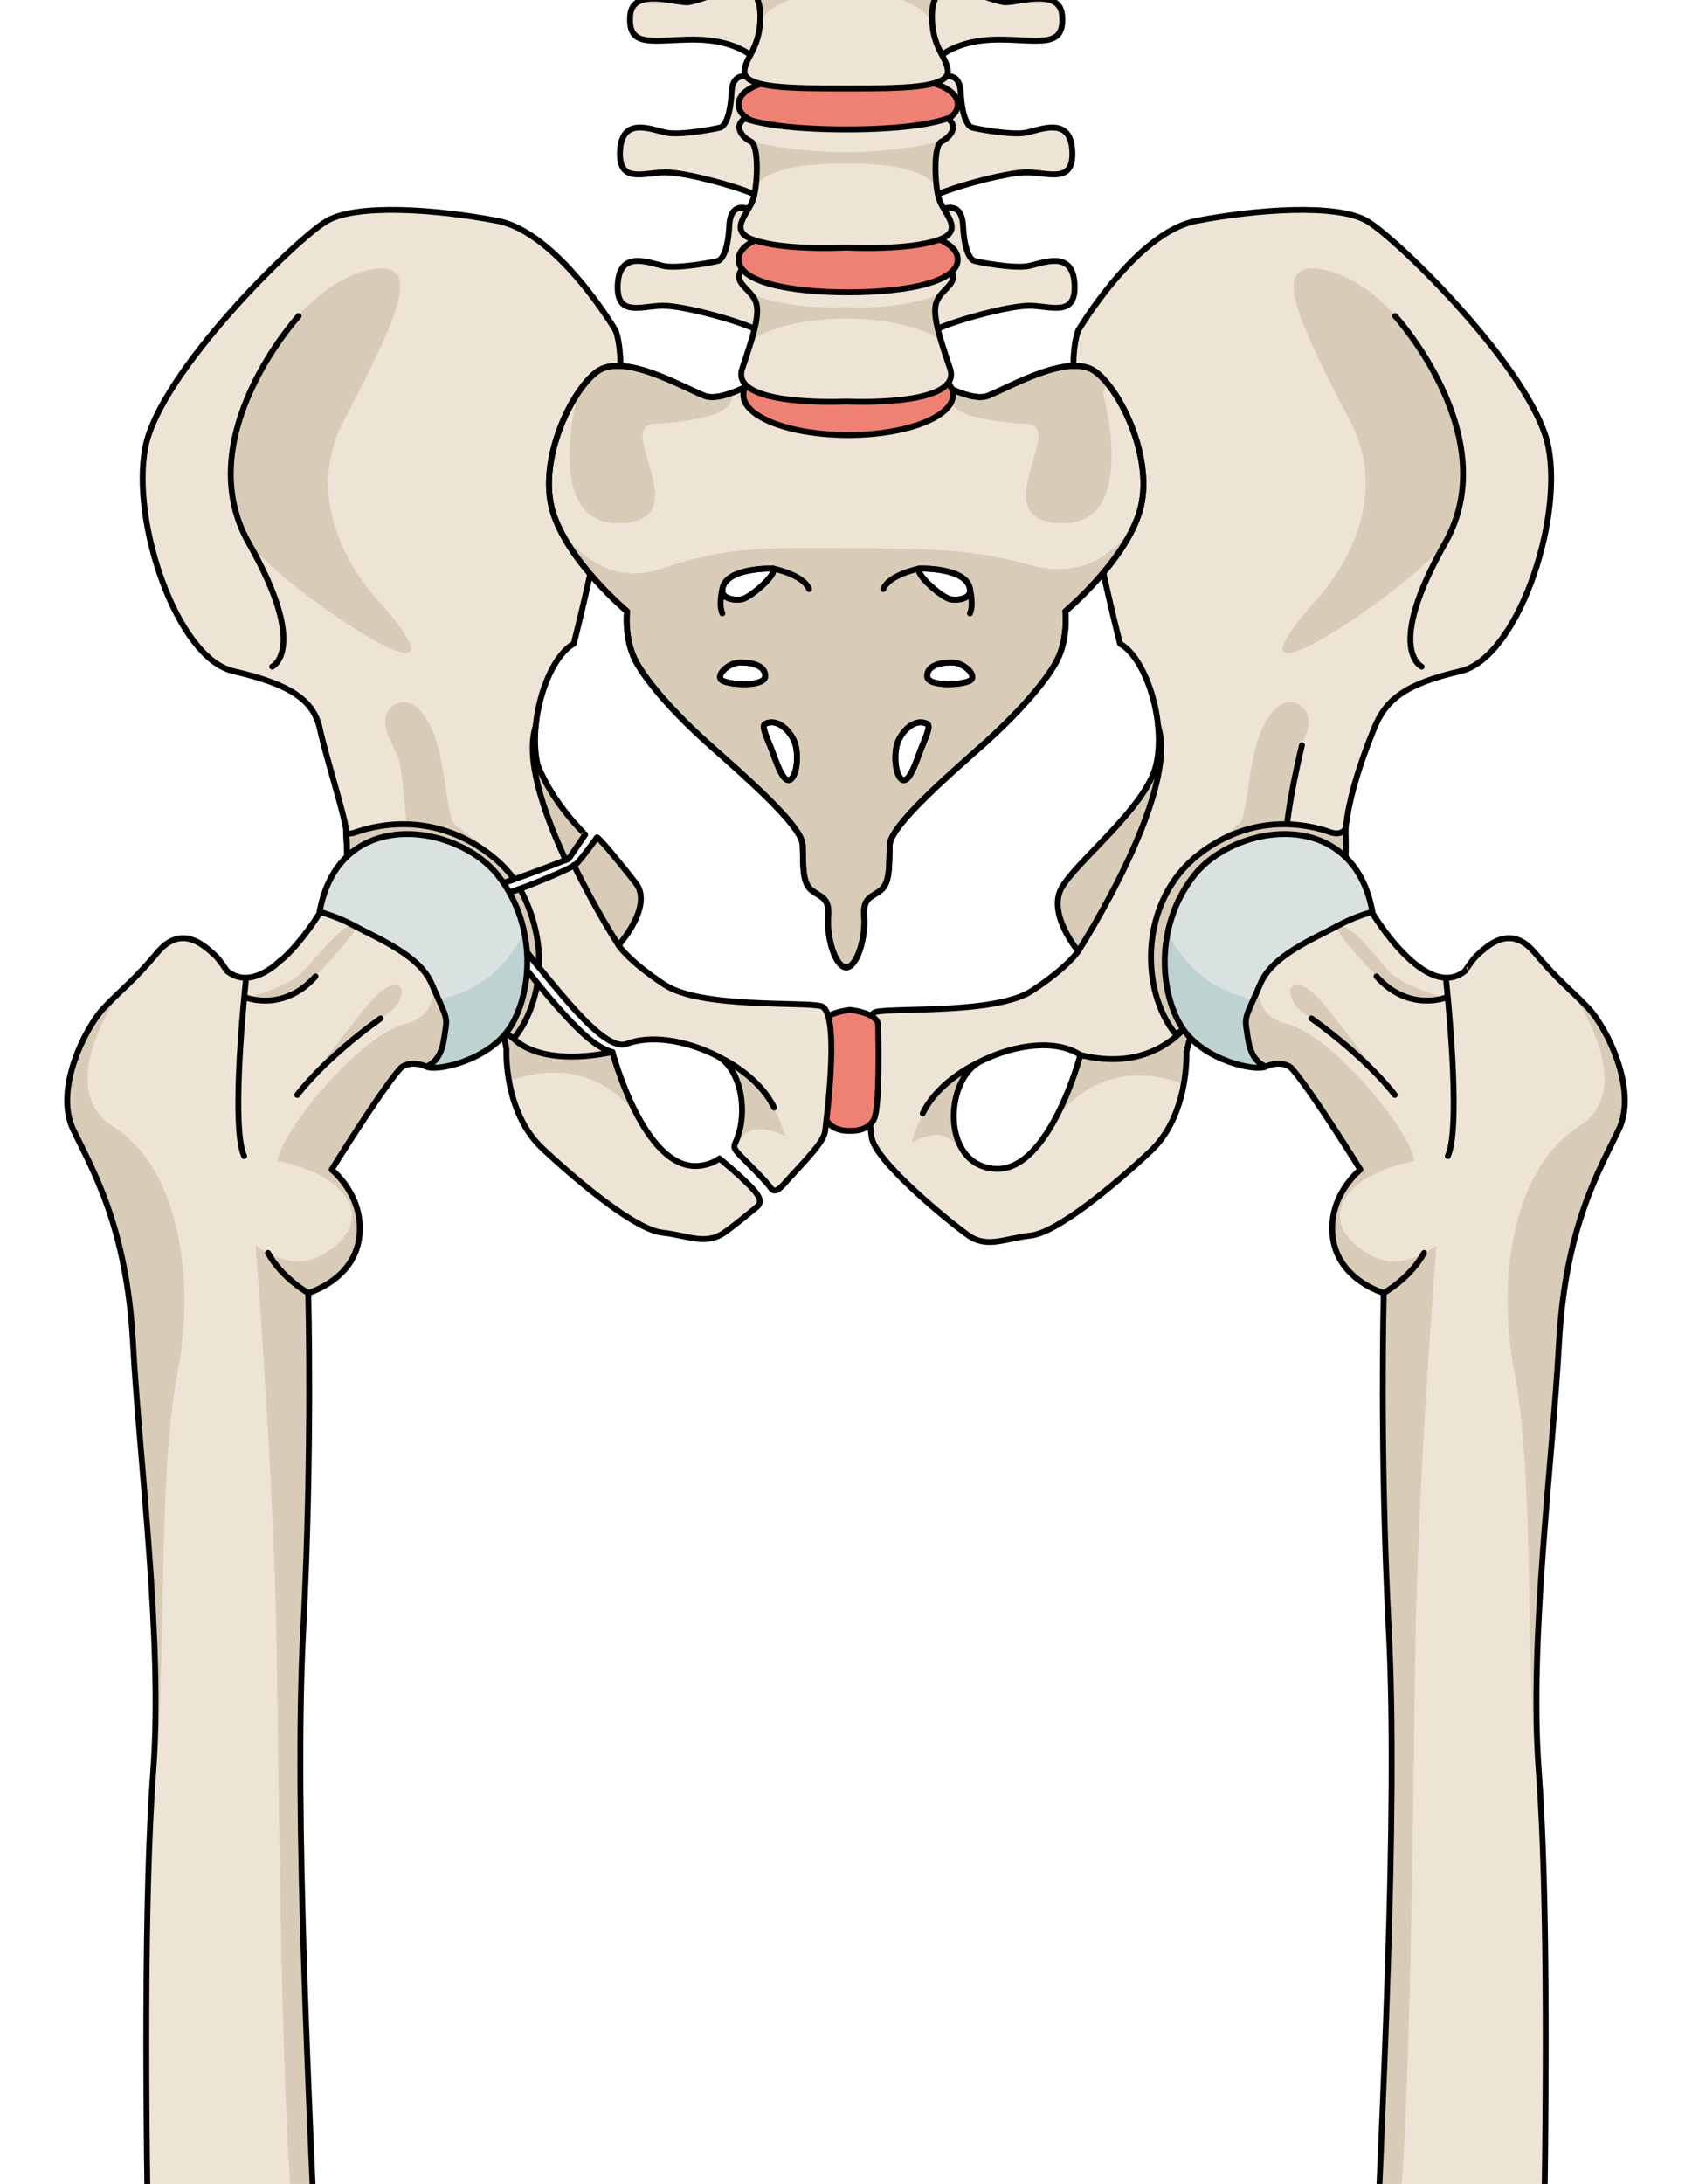 <?xml version="1.0" encoding="utf-8"?>
<!-- Generator: Adobe Illustrator 25.1.0, SVG Export Plug-In . SVG Version: 6.00 Build 0)  -->
<svg version="1.1" id="Camada_1" xmlns="http://www.w3.org/2000/svg" xmlns:xlink="http://www.w3.org/1999/xlink" x="0px" y="0px"
	 width="287.455px" height="370.813px" viewBox="0 0 287.455 370.813" enable-background="new 0 0 287.455 370.813"
	 xml:space="preserve">
<g>
	<defs>
		<rect id="SVGID_1_" width="287.455" height="370.813"/>
	</defs>
	<clipPath id="SVGID_2_">
		<use xlink:href="#SVGID_1_"  overflow="visible"/>
	</clipPath>
	<g clip-path="url(#SVGID_2_)">
		<path fill="#EEE4D5" d="M148.075,193.031c0.485,4.08,13.3,14.54,16.483,16.749c3.188,2.204,6.128,0.488,10.539,0
			c4.409-0.494,13.721-8.089,20.34-14.284c6.619-6.199,6.125-16.844,6.125-16.844s1.961-9.312,6.621-15.191
			c4.656-5.884,16.418-15.685,21.075-14.95c-2.697-7.352,2.204-19.852,4.161-24.751c1.965-4.903,5.146-7.597,14.709-9.804
			c9.557-2.207,17.399-25.243,14.949-37.988c-2.454-12.742-25.735-35.534-30.881-38.473c-5.147-2.941-18.627-1.962-28.92,0
			c-10.289,1.96-20.093,18.623-20.093,18.623c-3.922,10.539,7.106,53.183,7.106,53.183c4.411,2.449,7.846,13.233,6.128,20.586
			c-1.717,7.351-13.97,16.665-16.173,21.075c-2.207,4.413,2.938,10.538,2.938,10.538s-1.717,2.695-7.842,6.706
			c-6.127,4.011-23.348,2.852-26.536,3.61C145.623,172.571,147.582,188.947,148.075,193.031z M166.613,180.19
			c6.158-3.041,12.978-3.702,16.934-1.065c0,0-5.277,19.964-14.516,19.329C159.797,197.82,160.457,183.234,166.613,180.19z"/>
		<path fill="#D8CCB9" d="M183.185,161.498c0,0-5.145-6.125-2.938-10.538c2.203-4.41,14.456-13.725,16.173-21.075
			c0.472-2.027,0.542-4.322,0.323-6.626C200.504,134.583,183.185,161.498,183.185,161.498z"/>
		<g>
			<path fill="#D8CCB9" d="M201.11,184.057c-12.618-4.565-19.596,2.8-22.18,6.52c2.936-5.234,4.544-11.181,4.611-11.428
				c2.77,0.459,5.826,1.122,9.141,0.679c7.828-1.052,11.32-8.944,11.32-8.944h0.028c-1.703,4.151-2.468,7.769-2.468,7.769
				S201.663,180.968,201.11,184.057z"/>
			<path fill="#D8CCB9" d="M168.272,179.439l0.004,0.002c-0.558,0.231-1.109,0.476-1.662,0.749
				c-4.979,2.46-6.359,12.468-1.823,16.543v-0.003c-3.206-2.809-3.415-5.739-9.919-2.847
				C158.123,182.441,168.272,179.439,168.272,179.439z"/>
			<path fill="#D8CCB9" d="M177.745,192.519c0.005-0.005,0.005-0.008,0.011-0.011c0,0.003-0.006,0.017-0.006,0.017L177.745,192.519z
				"/>
		</g>
		<path fill="#D8CCB9" d="M220.326,119.443c1.425,0.569,2.391,2.218,1.84,4.376c-0.568,2.243-2.043,3.895-2.416,6.32
			c-0.475,3.061-0.695,6.188-1.027,9.269c-0.573,5.252-1.643,9.533-11.867,8.924c-10.223-0.608,3.617-7.213,4.152-9.129
			c1.613-5.766,1.198-13.885,5.428-18.618C217.639,119.24,219.143,118.965,220.326,119.443z"/>
		<path fill="#D8CCB9" d="M223.412,102.081c0,0,14.248-14.373,6.094-30.298c-8.156-15.922-14.635-27.982-4.644-26.001
			c9.981,1.982,18.987,15.125,21.121,22.451c2.134,7.321,3.621,16.062,0,23.081C242.363,98.335,203.885,124.285,223.412,102.081z"/>
		<path fill="none" stroke="#000000" stroke-linecap="round" stroke-linejoin="round" stroke-miterlimit="10" d="M148.075,193.031
			c0.485,4.08,13.3,14.54,16.483,16.749c3.188,2.204,6.128,0.488,10.539,0c4.409-0.494,13.721-8.089,20.34-14.284
			c6.619-6.199,6.125-16.844,6.125-16.844s1.961-9.312,6.621-15.191c4.656-5.884,16.418-15.685,21.075-14.95
			c-2.697-7.352,2.204-19.852,4.161-24.751c1.965-4.903,5.146-7.597,14.709-9.804c9.557-2.207,17.399-25.243,14.949-37.988
			c-2.454-12.742-25.735-35.534-30.881-38.473c-5.147-2.941-18.627-1.962-28.92,0c-10.289,1.96-20.093,18.623-20.093,18.623
			c-3.922,10.539,7.106,53.183,7.106,53.183c4.411,2.449,7.846,13.233,6.128,20.586c-1.717,7.351-13.97,16.665-16.173,21.075
			c-2.207,4.413,2.938,10.538,2.938,10.538s-1.717,2.695-7.842,6.706c-6.127,4.011-23.348,2.852-26.536,3.61
			C145.623,172.571,147.582,188.947,148.075,193.031z M166.613,180.19c6.158-3.041,12.978-3.702,16.934-1.065
			c0,0-5.277,19.964-14.516,19.329C159.797,197.82,160.457,183.234,166.613,180.19z"/>
		<path fill="none" stroke="#000000" stroke-linecap="round" stroke-linejoin="round" stroke-miterlimit="10" d="M237.021,53.659
			c0,0,18.737,20.517,8.465,38.581c-10.269,18.065-3.96,20.95-3.96,20.95"/>
		<path fill="none" stroke="#000000" stroke-linecap="round" stroke-linejoin="round" stroke-miterlimit="10" d="M221.191,126.545
			c0,0-2.628,10.563-2.75,16.39c-0.126,5.827-7.433,5.397-7.433,5.397"/>
		<path fill="none" stroke="#000000" stroke-linecap="round" stroke-linejoin="round" stroke-miterlimit="10" d="M183.185,161.498
			c0,0,17.323-26.918,13.551-38.243"/>
		<g>
			<path fill="#D8CCB9" d="M228.59,140.738c0,0-0.661,1.239-2.63,0.545c-1.967-0.694-12.187-4.15-22.354,3.827
				c-10.167,7.978-9.872,23.243-3.828,30.54c0,0,11.828-8.298,18.89-13.752C225.73,156.443,229.136,155.585,228.59,140.738z"/>
			<path fill="none" stroke="#000000" stroke-linecap="round" stroke-linejoin="round" stroke-miterlimit="10" d="M228.59,140.738
				c0,0-0.661,1.239-2.63,0.545c-1.967-0.694-12.187-4.15-22.354,3.827c-10.167,7.978-9.872,23.243-3.828,30.54
				c0,0,11.828-8.298,18.89-13.752C225.73,156.443,229.136,155.585,228.59,140.738z"/>
		</g>
		<path fill="none" stroke="#000000" stroke-linecap="round" stroke-linejoin="round" stroke-miterlimit="10" d="M204.654,169.438
			c0,0-5.154,13.578-21.107,9.687"/>
		<path fill="none" stroke="#000000" stroke-linecap="round" stroke-linejoin="round" stroke-miterlimit="10" d="M166.145,180.452
			c0,0-6.648,2.938-9.385,8.596"/>
		<path fill="#EE8074" d="M144.413,192.004c0,0,2.966,0.22,4.042-1.913c1.075-2.134,0.751-13.652,0.751-15.917
			c0-2.267-4.793-2.704-4.793-2.704s-4.802,0.438-4.802,2.704c0,2.266-0.322,13.783,0.753,15.917
			C141.441,192.224,144.413,192.004,144.413,192.004z"/>
		<path fill="none" stroke="#000000" stroke-linecap="round" stroke-linejoin="round" stroke-miterlimit="10" d="M144.413,192.004
			c0,0,2.966,0.22,4.042-1.913c1.075-2.134,0.751-13.652,0.751-15.917c0-2.267-4.793-2.704-4.793-2.704s-4.802,0.438-4.802,2.704
			c0,2.266-0.322,13.783,0.753,15.917C141.441,192.224,144.413,192.004,144.413,192.004z"/>
		<g>
			<path fill="#EEE4D5" d="M250.902,162.233c1.569-1.418,5.575-5.561,9.82-0.495c4.244,5.062,6.094,6.208,9.157,9.472
				c3.064,3.264,8.378,13.746,5.157,20.528c-3.22,6.779-9.098,16.376-10.173,36.255c-1.071,19.881-5.072,50.431-3.464,72.373
				c1.615,21.947,1.327,57.205,0.734,90.768c-0.599,33.558-1.176,100.118,1.88,105.593c3.052,5.474,8.944,5.179,9.067,13.248
				c0.125,8.069-4.859,7.587-3.573,12.661c1.281,5.075,1.486,8.248-2.781,5.771c-4.267-2.479-6.282-2.865-6.282-2.865
				s-5.885,4.945-10.353,4.682c-4.47-0.261-18.342-0.787-18.342-0.787s-1.826,5.965-9.244,5.852
				c-7.414-0.115-13.102-2.523-12.654-9.886c-4.518-7.605-4.445-23.028,5.484-24.753c3.646-9.728,8.08-7.503,9.51-10.269
				c1.432-2.763,7.095-61.01,8.512-96.082c1.424-35.073,4.188-86.363,2.592-117.369c-1.598-31.001-0.857-57.398-0.857-57.398
				s-7.63-2.141-8.647-9.306c-1.012-7.163,4.675-11.633,4.675-11.633s-8.121-13.105-11.611-17.127
				c-0.795-0.915-2.697-1.195-4.486-0.363c-1.79,0.832-10.398-1.008-14.091-6.471c-3.693-5.463-5.066-16.973,1.864-25.915
				c6.93-8.941,27.311-12.035,30.413,6.383c0,0,9.074,15.141,15.698,9.751C248.906,164.85,250.181,162.884,250.902,162.233z"/>
			<path fill="#D8CCB9" d="M235.004,183.072c1.65,1.833-10.945-9.578-13.34-10.945c-2.394-1.368-3.763-5.472-0.684-4.787
				C224.059,168.022,228.848,176.231,235.004,183.072z"/>
			<path fill="#D8CCB9" d="M245.608,169.39c0,0-6.498,2.053-10.944-2.735c-4.447-4.789-8.894-9.578-7.184-9.578
				c1.71,0,5.13,3.764,7.867,7.183C238.083,167.679,245.608,169.39,245.608,169.39z"/>
			<path fill="#D8CCB9" d="M209.367,175.076l4.362-9.893c0.154-0.105,0.303-0.226,0.457-0.333c-0.758,3.186-0.799,7.654,4.331,8.953
				c8.232,2.081,21.626,19.061,21.743,23.321c-12.627,2.517-17.064,10.642-7.297,16.059c5.329,2.958,11.074-1.73,11.074-1.73
				s-3.145,39.631-3.58,68.347c-0.443,28.718-0.732,71.605-2.564,94.585c-1.84,22.986,4.082,96.465-7.572,109.452
				c-1.762,1.961-3.34,3.565-4.752,4.881c2.262-5.774,6.535-63.506,7.787-94.42c1.424-35.073,4.188-86.363,2.592-117.369
				c-1.598-31.001-0.857-57.398-0.857-57.398s-7.63-2.141-8.647-9.306c-1.012-7.163,4.675-11.633,4.675-11.633
				s-8.399-13.438-11.611-17.127C216.758,178.308,214.183,185.485,209.367,175.076z"/>
			<path fill="#D9E1E1" d="M233.148,154.811c-1.658,0.48-3.695,1.203-5.668,2.266c-4.447,2.394-11.288,5.131-13.34,9.919
				c-2.053,4.789-2.737,5.473-2.395,7.526c0.342,2.051,0.395,5.295,3.275,6.58c-1.79,0.832-10.398-1.008-14.091-6.471
				c-3.693-5.463-5.066-16.973,1.864-25.915C209.687,139.824,229.878,136.725,233.148,154.811z"/>
			<path fill="#BED2D2" d="M211.745,174.522c0.342,2.051,0.395,5.295,3.275,6.58c-1.79,0.832-10.398-1.008-14.091-6.471
				c-2.439-3.607-3.848-9.851-2.542-16.249c4.172,8.069,10.355,10.566,14.575,11.273C211.835,172.153,211.48,172.93,211.745,174.522
				z"/>
			<path fill="#D8CCB9" d="M222.505,535.288c-7.414-0.115-13.102-2.523-12.654-9.886c-3.193-5.378-4.088-14.662-0.828-20.249
				c-4.844,9.949,6.021,17.282,6.021,17.282s-1.546,6.102,3.513,5.971c5.062-0.136,5.384-9.004,5.384-9.004l10.817,5.776
				c0,0,14.062-0.229,21.157-2.867c7.088-2.638,6.16-11.28,6.16-11.28s1.116,4.159,0.731,6.812c7.47,0.439,9.985-9.423,10.093-9.85
				c0.095,0.605,0.169,1.249,0.182,1.981c0.125,8.069-4.859,7.587-3.573,12.661c1.281,5.075,1.486,8.248-2.781,5.771
				c-4.267-2.479-6.282-2.865-6.282-2.865s-5.885,4.945-10.353,4.682c-4.47-0.261-18.342-0.787-18.342-0.787
				S229.923,535.401,222.505,535.288z"/>
			<path fill="#D8CCB9" d="M257.349,233.432c-3.373-17.649,0.274-35.471,10.854-42.137c10.58-6.664-1.314-23.049-1.314-23.049l0,0
				c0.947,0.9,1.895,1.796,2.99,2.965c3.064,3.264,8.378,13.746,5.157,20.528c-3.22,6.779-9.098,16.376-10.173,36.255
				c-1.071,19.881-5.072,50.431-3.464,72.373c0.096,1.266,0.169,2.576,0.229,3.924c-0.229-0.753-0.416-1.62-0.527-2.644
				C259.141,283.807,260.724,251.081,257.349,233.432z"/>
			<path fill="none" stroke="#000000" stroke-linecap="round" stroke-linejoin="round" stroke-miterlimit="10" d="M250.902,162.233
				c1.569-1.418,5.575-5.561,9.82-0.495c4.244,5.062,6.094,6.208,9.157,9.472c3.064,3.264,8.378,13.746,5.157,20.528
				c-3.22,6.779-9.098,16.376-10.173,36.255c-1.071,19.881-5.072,50.431-3.464,72.373c1.615,21.947,1.327,57.205,0.734,90.768
				c-0.599,33.558-1.176,100.118,1.88,105.593c3.052,5.474,8.944,5.179,9.067,13.248c0.125,8.069-4.859,7.587-3.573,12.661
				c1.281,5.075,1.486,8.248-2.781,5.771c-4.267-2.479-6.282-2.865-6.282-2.865s-5.885,4.945-10.353,4.682
				c-4.47-0.261-18.342-0.787-18.342-0.787s-1.826,5.965-9.244,5.852c-7.414-0.115-13.102-2.523-12.654-9.886
				c-4.518-7.605-4.445-23.028,5.484-24.753c3.646-9.728,8.08-7.503,9.51-10.269c1.432-2.763,7.095-61.01,8.512-96.082
				c1.424-35.073,4.188-86.363,2.592-117.369c-1.598-31.001-0.857-57.398-0.857-57.398s-7.63-2.141-8.647-9.306
				c-1.012-7.163,4.675-11.633,4.675-11.633s-8.121-13.105-11.611-17.127c-0.795-0.915-2.697-1.195-4.486-0.363
				c-1.79,0.832-10.398-1.008-14.091-6.471c-3.693-5.463-5.066-16.973,1.864-25.915c6.93-8.941,27.311-12.035,30.413,6.383
				c0,0,9.074,15.141,15.698,9.751C248.906,164.85,250.181,162.884,250.902,162.233z"/>
			<path fill="none" stroke="#000000" stroke-miterlimit="10" d="M233.148,154.811c-1.658,0.48-3.695,1.203-5.668,2.266
				c-4.447,2.394-11.288,5.131-13.34,9.919c-2.053,4.789-2.737,5.473-2.395,7.526c0.342,2.051,0.395,5.295,3.275,6.58"/>
			<path fill="#D8CCB9" d="M227.281,506.837c-0.143,2.623,0.445,5.384,1.883,7.769c4.156,6.897,13.506,12.064,17.693,11.612
				c4.018-0.43,6.943-2.044,9.014-4.3c-1.174,6.02-4.859,11.502-12.84,12.364c-4.185,0.447-13.531-4.716-17.692-11.615
				C222.113,517.32,223.099,510.033,227.281,506.837z"/>
			<path fill="none" stroke="#000000" stroke-linecap="round" stroke-linejoin="round" stroke-miterlimit="10" d="M243.031,534.283
				c-4.185,0.447-13.531-4.716-17.692-11.615c-4.157-6.902-1.337-17.059,6.356-17.447c7.694-0.388,17.953-4.947,22.04,1.31
				C257.825,512.786,258.81,532.584,243.031,534.283z"/>
			<path fill="none" stroke="#000000" stroke-linecap="round" stroke-linejoin="round" stroke-miterlimit="10" d="M245.699,166.64
				c0,0,2.659,24.491,0.276,29.651"/>
			<path fill="none" stroke="#000000" stroke-linecap="round" stroke-linejoin="round" stroke-miterlimit="10" d="M245.608,169.39
				c0,0-6.357,2.489-11.75-3.604"/>
			<path fill="none" stroke="#000000" stroke-linecap="round" stroke-linejoin="round" stroke-miterlimit="10" d="M236.957,185.903
				c0,0-4.291-5.912-14.159-12.986"/>
			<path fill="none" stroke="#000000" stroke-linecap="round" stroke-linejoin="round" stroke-miterlimit="10" d="M235.091,219.531
				c0,0,4.434-2.46,6.839-6.797"/>
			<path fill="none" stroke="#000000" stroke-linecap="round" stroke-linejoin="round" stroke-miterlimit="10" d="M224.845,490.38
				c0,0,13.607-12.788,14.338-30.867"/>
			<path fill="none" stroke="#000000" stroke-linecap="round" stroke-linejoin="round" stroke-miterlimit="10" d="M209.851,525.402
				c0,0,6.902-1.323,7.49-8.336"/>
			<path fill="none" stroke="#000000" stroke-linecap="round" stroke-linejoin="round" stroke-miterlimit="10" d="M260.444,525.541
				c0,0,2.279-2.473,2.463-6.796"/>
		</g>
		<g>
			<g>
				<path fill="#EEE4D5" d="M91.345,129.885c-1.713-7.353,1.717-18.137,6.127-20.586c0,0,11.031-42.644,7.11-53.183
					c0,0-9.804-16.663-20.098-18.623c-10.294-1.962-23.774-2.941-28.917,0c-5.146,2.939-28.429,25.731-30.879,38.473
					c-2.453,12.745,5.392,35.781,14.949,37.988c9.557,2.207,13.628,4.811,14.704,9.804c0.965,4.478,4.242,14.88,4.428,16.978
					c0.186,2.098,0.186,8.236,0.85,9.232c0.664,0.995,19.742,0.995,21.899,0.995c2.157,0,15.097-5.143,15.097-5.143l2.82-4.147
					C99.435,141.674,94.039,136.676,91.345,129.885"/>
				<path fill="#D8CCB9" d="M98.899,141.147c-0.481-0.488-1.251-1.31-2.14-2.385c-2.575-2.991-4.76-6.077-5.414-8.877
					c-0.114-0.488-0.201-0.993-0.271-1.508c-0.017-0.125-0.024-0.253-0.038-0.379c-0.047-0.413-0.086-0.83-0.107-1.255
					c-0.004-0.086-0.004-0.172-0.007-0.258c-0.018-0.489-0.021-0.983-0.007-1.482c0-0.02,0.002-0.039,0.002-0.059
					c0.017-0.555,0.053-1.112,0.107-1.673c-1.832,5.525,1.348,14.747,5.085,22.751c0.32-0.126,0.505-0.199,0.505-0.199l2.802-4.12
					C99.244,141.518,99.071,141.333,98.899,141.147z"/>
				<path fill="#D8CCB9" d="M67.438,119.443c-1.421,0.569-2.394,2.218-1.843,4.376c0.568,2.243,2.046,3.895,2.421,6.32
					c0.475,3.061,0.691,6.188,1.028,9.269c0.57,5.252,1.641,9.533,11.865,8.924c10.221-0.608-3.617-7.213-4.15-9.129
					c-1.615-5.766-1.201-13.885-5.43-18.618C70.125,119.24,68.624,118.965,67.438,119.443z"/>
				<path fill="#D8CCB9" stroke="#000000" stroke-linecap="round" stroke-linejoin="round" stroke-miterlimit="10" d="
					M87.374,149.291c-1.082-1.461-2.37-2.816-3.891-4.009c-10.508-8.245-21.069-4.672-23.103-3.955
					c-0.658,0.232-1.162,0.244-1.56,0.169c0.142,2.536,0.202,7.578,0.799,8.473c0.664,0.995,19.742,0.995,21.898,0.995
					C82.34,150.965,84.731,150.217,87.374,149.291z"/>
				<path fill="#D8CCB9" d="M64.351,102.081c0,0-14.245-14.373-6.091-30.298c8.15-15.922,14.629-27.982,4.647-26.001
					c-9.99,1.982-18.997,15.125-21.126,22.451c-2.132,7.321-3.624,16.062,0,23.081C45.402,98.335,83.876,124.285,64.351,102.081z"/>
				<g>
					<path fill="none" stroke="#000000" stroke-linecap="round" stroke-linejoin="round" stroke-miterlimit="10" d="M91.345,129.885
						c-1.713-7.353,1.717-18.137,6.127-20.586c0,0,11.031-42.644,7.11-53.183c0,0-9.804-16.663-20.098-18.623
						c-10.294-1.962-23.774-2.941-28.917,0c-5.146,2.939-28.429,25.731-30.879,38.473c-2.453,12.745,5.392,35.781,14.949,37.988
						c9.557,2.207,13.628,4.811,14.704,9.804c0.965,4.478,4.242,14.88,4.428,16.978c0.186,2.098,0.186,8.236,0.85,9.232
						c0.664,0.995,19.742,0.995,21.899,0.995c2.157,0,15.097-5.143,15.097-5.143l2.82-4.147
						C99.435,141.674,94.039,136.676,91.345,129.885 M91.345,129.885c-1.713-7.353,1.717-18.137,6.127-20.586
						c0,0,11.031-42.644,7.11-53.183c0,0-9.804-16.663-20.098-18.623c-10.294-1.962-23.774-2.941-28.917,0
						c-5.146,2.939-28.429,25.731-30.879,38.473c-2.453,12.745,5.392,35.781,14.949,37.988c9.557,2.207,13.628,4.811,14.704,9.804
						c0.965,4.478,4.242,14.88,4.428,16.978c0.186,2.098,0.186,8.236,0.85,9.232c0.664,0.995,19.742,0.995,21.899,0.995
						c2.157,0,15.097-5.143,15.097-5.143l2.82-4.147C99.435,141.674,94.039,136.676,91.345,129.885"/>
					<path fill="none" stroke="#000000" stroke-linecap="round" stroke-linejoin="round" stroke-miterlimit="10" d="M50.74,53.659
						c0,0-18.729,20.517-8.461,38.581c10.27,18.065,3.959,20.95,3.959,20.95"/>
					<path fill="none" stroke="#000000" stroke-linecap="round" stroke-linejoin="round" stroke-miterlimit="10" d="M96.122,146.052
						c-3.746-8.017-6.936-17.266-5.094-22.797"/>
				</g>
			</g>
			<g>
				<path fill="#EEE4D5" d="M106.326,177.288c4.042-1.598,9.933-0.76,15.323,1.901c4.201,2.077,5.475,9.367,3.526,14.256
					c-0.523,1.312-0.855,1.312,0.97,3.137c1.825,1.825,3.982,3.981,4.811,5.143c0.829,1.161,1.943-0.382,3.128-1.684
					c2.983-3.277,5.885-6.182,6.102-8.01c0.49-4.084,2.454-20.46-0.732-21.216c-3.185-0.759-20.406,0.4-26.534-3.61
					c-6.122-4.011-7.839-6.706-7.839-6.706s5.969-6.645,2.941-10.538c-1.287-1.655-5.766-7.295-6.595-7.793
					c0,0-2.489,3.484-3.484,4.479c-0.995,0.995-11.115,4.977-12.276,5.143c-1.161,0.166-1.991,0.498-0.498,3.65
					c1.493,3.152,10.215,13.512,12.276,15.76C99.269,173.19,103.677,178.068,106.326,177.288z"/>
				<path fill="#D8CCB9" stroke="#000000" stroke-linecap="round" stroke-linejoin="round" stroke-miterlimit="10" d="
					M85.168,155.439c0.792,1.672,3.618,5.369,6.405,8.811c0.256-5.944-1.911-10.914-3.233-13.346
					c-1.322,0.491-2.351,0.838-2.674,0.885C84.505,151.956,83.675,152.287,85.168,155.439z"/>
				<path fill="#D8CCB9" d="M101.374,142.24c-0.346,0.482-2.517,3.492-3.432,4.407c-0.079,0.079-0.233,0.182-0.418,0.296
					c3.685,7.539,7.556,13.556,7.556,13.556s5.143-6.125,2.941-10.538c-0.71-0.913-2.391-3.037-3.895-4.844
					C103.268,144.206,102.334,143.242,101.374,142.24z"/>
				<path fill="#D8CCB9" d="M119.991,178.439l-0.006,0.002c0.557,0.231,1.116,0.476,1.663,0.749
					c4.975,2.46,6.359,12.468,1.823,16.543l0.003-0.003c3.207-2.809,3.412-5.739,9.916-2.847
					C130.141,181.441,119.991,178.439,119.991,178.439z"/>
				<g>
					<path fill="none" stroke="#000000" stroke-linecap="round" stroke-linejoin="round" stroke-miterlimit="10" d="
						M106.326,177.288c4.042-1.598,9.933-0.76,15.323,1.901c4.201,2.077,5.475,9.367,3.526,14.256
						c-0.523,1.312-0.855,1.312,0.97,3.137c1.825,1.825,3.982,3.981,4.811,5.143c0.829,1.161,1.943-0.382,3.128-1.684
						c2.983-3.277,5.885-6.182,6.102-8.01c0.49-4.084,2.454-20.46-0.732-21.216c-3.185-0.759-20.406,0.4-26.534-3.61
						c-6.122-4.011-7.839-6.706-7.839-6.706s5.969-6.645,2.941-10.538c-1.287-1.655-5.766-7.295-6.595-7.793
						c0,0-2.489,3.484-3.484,4.479c-0.995,0.995-11.115,4.977-12.276,5.143c-1.161,0.166-1.991,0.498-0.498,3.65
						c1.493,3.152,10.215,13.512,12.276,15.76C99.269,173.19,103.677,178.068,106.326,177.288z"/>
					<path fill="none" stroke="#000000" stroke-linecap="round" stroke-linejoin="round" stroke-miterlimit="10" d="M105.08,160.498
						c0,0-3.897-6.055-7.593-13.63"/>
					<path fill="none" stroke="#000000" stroke-linecap="round" stroke-linejoin="round" stroke-miterlimit="10" d="
						M122.117,179.452c0,0,6.647,2.938,9.391,8.596"/>
				</g>
			</g>
			<g>
				<g>
					<path fill="#EEE4D5" d="M94.624,170.872c-2.293-2.58-9.29-11.115-10.783-13.604c-1.493-2.488-1.825-3.484-4.313-4.313
						c-2.488-0.829-19.908-1.659-19.908-0.995c0,0.664,0.995,3.484,2.82,4.479c1.825,0.995,18.747,14.267,20.737,15.926
						c1.991,1.659,2.489,3.318,2.855,5.789c0,0-0.488,10.644,6.128,16.844c6.619,6.194,15.93,13.79,20.343,14.284
						c4.411,0.488,7.349,2.204,10.536,0c0.879-0.609,2.5-1.837,4.375-3.406c1.385-1.159,2.381-1.491,1.053-3.316
						c-1.327-1.825-6.235-5.858-6.235-5.858c-0.986,0.702-2.203,1.154-3.67,1.255c-9.235,0.634-14.513-19.33-14.513-19.33
						C101.2,177.92,97.942,174.605,94.624,170.872z"/>
					<g>
						<path fill="#D8CCB9" d="M86.489,183.559c12.617-4.564,19.599,2.8,22.184,6.52c-2.941-5.234-4.55-11.181-4.615-11.428
							c-2.774,0.459-5.826,1.122-9.141,0.679c-7.831-1.052-11.321-8.944-11.321-8.944h-0.028c1.703,4.151,2.465,7.769,2.465,7.769
							S85.935,180.47,86.489,183.559z"/>
						<path fill="#D8CCB9" d="M109.851,192.021c-0.003-0.005-0.007-0.008-0.009-0.011c0.002,0.003,0.009,0.017,0.009,0.017V192.021z
							"/>
					</g>
					<g>
						<path fill="none" stroke="#000000" stroke-linecap="round" stroke-linejoin="round" stroke-miterlimit="10" d="
							M94.624,170.872c-2.293-2.58-9.29-11.115-10.783-13.604c-1.493-2.488-1.825-3.484-4.313-4.313
							c-2.488-0.829-19.908-1.659-19.908-0.995c0,0.664,0.995,3.484,2.82,4.479c1.825,0.995,18.747,14.267,20.737,15.926
							c1.991,1.659,2.489,3.318,2.855,5.789c0,0-0.488,10.644,6.128,16.844c6.619,6.194,15.93,13.79,20.343,14.284
							c4.411,0.488,7.349,2.204,10.536,0c0.879-0.609,2.5-1.837,4.375-3.406c1.385-1.159,2.381-1.491,1.053-3.316
							c-1.327-1.825-6.235-5.858-6.235-5.858c-0.986,0.702-2.203,1.154-3.67,1.255c-9.235,0.634-14.513-19.33-14.513-19.33
							C101.2,177.92,97.942,174.605,94.624,170.872z"/>
						<path fill="none" stroke="#000000" stroke-linecap="round" stroke-linejoin="round" stroke-miterlimit="10" d="
							M104.05,178.627c-12.746,2.616-16.777-2.28-16.777-2.28"/>
					</g>
				</g>
				<path fill="#D8CCB9" stroke="#000000" stroke-linecap="round" stroke-linejoin="round" stroke-miterlimit="10" d="
					M83.84,157.269c-1.493-2.489-1.825-3.484-4.313-4.314c-2.489-0.83-19.908-1.659-19.908-0.995c0,0.663,0.995,3.484,2.82,4.479
					c1.825,0.995,18.746,14.267,20.737,15.926c0.96,0.8,1.567,1.602,1.986,2.493c1.309,0.927,2.11,1.489,2.11,1.489
					c2.025-2.445,3.421-5.758,4.031-9.398C88.409,163.44,84.855,158.96,83.84,157.269z"/>
			</g>
		</g>
		<g>
			<path fill="#EEE4D5" d="M84.662,148.716c-6.93-8.941-27.31-12.035-30.413,6.383c0,0-2.516,4.195-5.865,7.383l-2.003,1.685
				c-2.553,1.848-5.361,2.692-7.83,0.684c0,0-1.276-1.966-1.997-2.617c-1.569-1.418-5.575-5.561-9.819-0.495
				c-4.245,5.062-6.094,6.208-9.158,9.472c-3.063,3.264-8.378,13.746-5.158,20.528c3.22,6.779,9.098,16.376,10.173,36.255
				c1.071,19.881,5.072,50.431,3.464,72.373c-1.615,21.947-1.327,57.205-0.734,90.768c0.599,33.558,1.176,100.118-1.88,105.593
				c-3.052,5.474-8.944,5.179-9.067,13.248c-0.125,8.069,4.858,7.587,3.573,12.661c-1.281,5.075-1.486,8.248,2.781,5.771
				c4.267-2.479,6.282-2.865,6.282-2.865s5.885,4.945,10.354,4.682c4.469-0.261,18.341-0.787,18.341-0.787s1.827,5.965,9.244,5.852
				c7.414-0.115,13.103-2.523,12.655-9.886c4.517-7.605,4.444-23.028-5.485-24.753c-3.646-9.728-8.08-7.503-9.509-10.269
				c-1.431-2.763-7.095-61.01-8.512-96.082c-1.423-35.073-4.188-86.363-2.591-117.369c1.598-31.001,0.857-57.398,0.857-57.398
				s7.63-2.141,8.648-9.306c1.012-7.163-4.675-11.633-4.675-11.633s8.121-13.105,11.611-17.127c0.795-0.915,2.697-1.195,4.487-0.363
				c1.789,0.832,10.398-1.008,14.09-6.471C90.219,169.168,91.592,157.658,84.662,148.716z"/>
			<path fill="#D8CCB9" d="M52.451,183.072c-1.65,1.833,10.945-9.578,13.34-10.945c2.394-1.368,3.763-5.472,0.684-4.787
				C63.397,168.022,58.608,176.231,52.451,183.072z"/>
			<g>
				<path fill="#D8CCB9" d="M48.791,169.241c-3.556,1.207-6.943,0.149-6.943,0.149s3.265-0.748,6.276-2.232
					c0,0,1.812-0.47,3.984-2.898c2.92-3.264,6.157-7.183,7.868-7.183c1.709,0-2.737,4.789-7.184,9.578
					c-0.876,0.943-1.832,1.613-2.801,2.094L48.791,169.241z"/>
			</g>
			<path fill="#D8CCB9" d="M78.088,175.076l-4.362-9.893c-0.154-0.105-0.303-0.226-0.458-0.333c0.759,3.186,0.799,7.654-4.331,8.953
				c-8.232,2.081-21.626,19.061-21.744,23.321c12.627,2.517,17.065,10.642,7.297,16.059c-5.329,2.958-11.074-1.73-11.074-1.73
				s3.144,39.631,3.581,68.347c0.442,28.718,0.732,71.605,2.564,94.585c1.839,22.986-4.083,96.465,7.571,109.452
				c1.762,1.961,3.341,3.565,4.752,4.881c-2.262-5.774-6.536-63.506-7.787-94.42c-1.423-35.073-4.188-86.363-2.591-117.369
				c1.598-31.001,0.857-57.398,0.857-57.398s7.63-2.141,8.648-9.306c1.012-7.163-4.675-11.633-4.675-11.633
				s8.399-13.438,11.611-17.127C70.698,178.308,73.273,185.485,78.088,175.076z"/>
			<path fill="#D9E1E1" d="M54.307,154.811c1.659,0.48,3.696,1.203,5.669,2.266c4.447,2.394,11.288,5.131,13.34,9.919
				c2.052,4.789,2.737,5.473,2.394,7.526c-0.342,2.051-0.394,5.295-3.275,6.58c1.789,0.832,10.398-1.008,14.09-6.471
				c3.693-5.463,5.066-16.973-1.864-25.915C77.769,139.824,57.578,136.725,54.307,154.811z"/>
			<path fill="#BED2D2" d="M75.71,174.522c-0.342,2.051-0.394,5.295-3.275,6.58c1.789,0.832,10.398-1.008,14.09-6.471
				c2.439-3.607,3.848-9.851,2.542-16.249c-4.171,8.069-10.354,10.566-14.575,11.273C75.62,172.153,75.976,172.93,75.71,174.522z"/>
			<path fill="#D8CCB9" d="M64.95,535.288c7.414-0.115,13.103-2.523,12.655-9.886c3.193-5.378,4.087-14.662,0.828-20.249
				c4.844,9.949-6.022,17.282-6.022,17.282s1.546,6.102-3.512,5.971c-5.061-0.136-5.383-9.004-5.383-9.004l-10.818,5.776
				c0,0-14.061-0.229-21.157-2.867c-7.088-2.638-6.161-11.28-6.161-11.28s-1.116,4.159-0.731,6.812
				c-7.469,0.439-9.985-9.423-10.093-9.85c-0.094,0.605-0.168,1.249-0.181,1.981c-0.125,8.069,4.858,7.587,3.573,12.661
				c-1.281,5.075-1.486,8.248,2.781,5.771c4.267-2.479,6.282-2.865,6.282-2.865s5.885,4.945,10.354,4.682
				c4.469-0.261,18.341-0.787,18.341-0.787S57.533,535.401,64.95,535.288z"/>
			<path fill="#D8CCB9" d="M30.107,233.432c3.374-17.649-0.274-35.471-10.853-42.137c-10.58-6.664,1.313-23.049,1.313-23.049l0,0
				c-0.947,0.9-1.895,1.796-2.99,2.965c-3.063,3.264-8.378,13.746-5.158,20.528c3.22,6.779,9.098,16.376,10.173,36.255
				c1.071,19.881,5.072,50.431,3.464,72.373c-0.095,1.266-0.169,2.576-0.229,3.924c0.229-0.753,0.417-1.62,0.528-2.644
				C28.315,283.807,26.732,251.081,30.107,233.432z"/>
			<path fill="none" stroke="#000000" stroke-miterlimit="10" d="M54.307,154.811c1.659,0.48,3.696,1.203,5.669,2.266
				c4.447,2.394,11.288,5.131,13.34,9.919c2.052,4.789,2.737,5.473,2.394,7.526c-0.342,2.051-0.394,5.295-3.275,6.58"/>
			<path fill="#D8CCB9" d="M60.174,506.837c0.143,2.623-0.445,5.384-1.882,7.769c-4.156,6.897-13.505,12.064-17.693,11.612
				c-4.018-0.43-6.944-2.044-9.014-4.3c1.174,6.02,4.86,11.502,12.84,12.364c4.185,0.447,13.531-4.716,17.692-11.615
				C65.342,517.32,64.357,510.033,60.174,506.837z"/>
			<path fill="none" stroke="#000000" stroke-linecap="round" stroke-linejoin="round" stroke-miterlimit="10" d="M44.425,534.283
				c4.185,0.447,13.531-4.716,17.692-11.615c4.157-6.902,1.337-17.059-6.356-17.447c-7.695-0.388-17.953-4.947-22.04,1.31
				C29.63,512.786,28.645,532.584,44.425,534.283z"/>
			<path fill="none" stroke="#000000" stroke-linecap="round" stroke-linejoin="round" stroke-miterlimit="10" d="M41.756,166.64
				c0,0-2.659,24.491-0.277,29.651"/>
			<path fill="none" stroke="#000000" stroke-linecap="round" stroke-linejoin="round" stroke-miterlimit="10" d="M41.848,169.39
				c0,0,3.172,1.242,6.935-0.176l1.179-0.527c1.206-0.628,2.444-1.555,3.636-2.901"/>
			<path fill="none" stroke="#000000" stroke-linecap="round" stroke-linejoin="round" stroke-miterlimit="10" d="M84.662,148.716
				c-6.93-8.941-27.31-12.035-30.413,6.383c0,0-2.516,4.195-5.865,7.383l-2.003,1.685c-2.553,1.848-5.361,2.692-7.83,0.684
				c0,0-1.276-1.966-1.997-2.617c-1.569-1.418-5.575-5.561-9.819-0.495c-4.245,5.062-6.094,6.208-9.158,9.472
				c-3.063,3.264-8.378,13.746-5.158,20.528c3.22,6.779,9.098,16.376,10.173,36.255c1.071,19.881,5.072,50.431,3.464,72.373
				c-1.615,21.947-1.327,57.205-0.734,90.768c0.599,33.558,1.176,100.118-1.88,105.593c-3.052,5.474-8.944,5.179-9.067,13.248
				c-0.125,8.069,4.858,7.587,3.573,12.661c-1.281,5.075-1.486,8.248,2.781,5.771c4.267-2.479,6.282-2.865,6.282-2.865
				s5.885,4.945,10.354,4.682c4.469-0.261,18.341-0.787,18.341-0.787s1.827,5.965,9.244,5.852
				c7.414-0.115,13.103-2.523,12.655-9.886c4.517-7.605,4.444-23.028-5.485-24.753c-3.646-9.728-8.08-7.503-9.509-10.269
				c-1.431-2.763-7.095-61.01-8.512-96.082c-1.423-35.073-4.188-86.363-2.591-117.369c1.598-31.001,0.857-57.398,0.857-57.398
				s7.63-2.141,8.648-9.306c1.012-7.163-4.675-11.633-4.675-11.633s8.121-13.105,11.611-17.127c0.795-0.915,2.697-1.195,4.487-0.363
				c1.789,0.832,10.398-1.008,14.09-6.471C90.219,169.168,91.592,157.658,84.662,148.716z"/>
			<path fill="none" stroke="#000000" stroke-linecap="round" stroke-linejoin="round" stroke-miterlimit="10" d="M50.498,185.903
				c0,0,4.291-5.912,14.16-12.986"/>
			<path fill="none" stroke="#000000" stroke-linecap="round" stroke-linejoin="round" stroke-miterlimit="10" d="M52.364,219.531
				c0,0-4.433-2.46-6.838-6.797"/>
			<path fill="none" stroke="#000000" stroke-linecap="round" stroke-linejoin="round" stroke-miterlimit="10" d="M62.611,490.38
				c0,0-13.607-12.788-14.338-30.867"/>
			<path fill="none" stroke="#000000" stroke-linecap="round" stroke-linejoin="round" stroke-miterlimit="10" d="M77.605,525.402
				c0,0-6.903-1.323-7.491-8.336"/>
			<path fill="none" stroke="#000000" stroke-linecap="round" stroke-linejoin="round" stroke-miterlimit="10" d="M27.011,525.541
				c0,0-2.28-2.473-2.462-6.796"/>
		</g>
		<g>
			<g>
				<path fill="#EEE4D5" d="M186.092,63.099c-4.461-3.276-14.41,2.573-18.232,4.091c-3.283,1.303-10.586-3.507-10.586-3.507
					l-13.512-0.117l-13.522,0.117c0,0-7.3,4.81-10.577,3.507c-3.829-1.518-13.771-7.367-18.236-4.091
					c-4.461,3.272-10.073,15.201-7.525,23.74c2.549,8.536,12.627,16.959,12.627,16.959s-0.514,4.559,1.4,8.302
					c1.914,3.738,7.012,9.357,12.244,14.036c5.225,4.674,16.062,13.916,16.192,17.308c0.128,3.391-0.131,6.43,1.53,7.718
					c1.656,1.287,3.061,1.171,2.805,4.561c-0.254,3.393,1.146,8.42,3.062,8.539c1.91-0.119,3.312-5.146,3.059-8.539
					c-0.258-3.39,1.146-3.274,2.801-4.561c1.66-1.289,1.404-4.327,1.535-7.718c0.125-3.392,10.967-12.634,16.193-17.308
					c5.227-4.678,10.326-10.297,12.238-14.036c1.918-3.743,1.402-8.302,1.402-8.302s10.074-8.423,12.624-16.959
					C196.164,78.3,190.557,66.371,186.092,63.099z M122.719,100.019c0.616-3.76,8.622-3.477,8.622-3.477
					c0.68,1.064-3.969,4.989-5.319,5.214C124.677,101.981,122.461,101.629,122.719,100.019z M122.719,115.554
					c-1.343-0.783,1.041-3.084,3.059-3.084c2.019,0,4.28,0.558,4.223,2.354C129.938,116.619,124.067,116.34,122.719,115.554z
					 M134.462,132.213c-1.102,1.121-2.199-1.74-3.052-4.097c-0.852-2.355-2.197-4.856-1.41-5.218
					c2.322-1.066,4.398,1.516,5.012,3.146C135.625,127.671,135.563,131.091,134.462,132.213z M156.172,96.542
					c0,0,8.014-0.283,8.626,3.477c0.259,1.61-1.958,1.962-3.303,1.737C160.151,101.532,155.502,97.607,156.172,96.542z
					 M156.108,128.117c-0.85,2.357-1.951,5.218-3.051,4.097c-1.101-1.122-1.164-4.542-0.551-6.168
					c0.613-1.631,2.686-4.213,5.012-3.146C158.307,123.26,156.959,125.761,156.108,128.117z M164.798,115.554
					c-1.345,0.786-7.218,1.065-7.276-0.73c-0.062-1.795,2.199-2.354,4.213-2.354C163.758,112.47,166.14,114.771,164.798,115.554z"/>
				<g>
					<path fill="#D8CCB9" d="M186.092,63.099c-4.461-3.276-14.41,2.573-18.232,4.091c-1.442,0.572-3.657-0.034-5.693-0.897
						c-0.238,0.121-0.472,0.237-0.711,0.359c-1.367,3.733,6.314,4.921,13.049,5.333c6.737,0.413-7.64,16.482,5.766,16.844
						c13.4,0.363,7.086-22.177,7.086-22.177l0.808-1.518C187.469,64.288,186.771,63.593,186.092,63.099z"/>
					<path fill="#D8CCB9" d="M111.089,71.985c6.675-0.406,14.267-1.581,13.073-5.233c-1.668,0.593-3.334,0.899-4.5,0.438
						c-3.829-1.518-13.771-7.367-18.236-4.091c-1.043,0.764-2.145,2.004-3.191,3.553l0,0c0,0-6.309,22.54,7.092,22.177
						C118.723,88.468,104.35,72.398,111.089,71.985z"/>
				</g>
				<path fill="#D8CCB9" d="M192.861,88.879c-2.379,3.698-7.961,9.795-17.781,7.079c-9.782-2.705-16.826-2.868-30.983-2.868
					c-14.159,0-19.985-0.501-31.661,3.448c-11.617,3.924-17.735-7.585-17.802-7.708c3.336,7.809,11.894,14.969,11.894,14.969
					s-0.514,4.559,1.4,8.302c1.914,3.738,7.012,9.357,12.244,14.036c5.225,4.674,16.062,13.916,16.192,17.308
					c0.128,3.391-0.131,6.43,1.53,7.718c1.656,1.287,3.061,1.171,2.805,4.561c-0.254,3.393,1.146,8.42,3.062,8.539
					c1.91-0.119,3.312-5.146,3.059-8.539c-0.258-3.39,1.146-3.274,2.801-4.561c1.66-1.289,1.404-4.327,1.535-7.718
					c0.125-3.392,10.967-12.634,16.193-17.308c5.227-4.678,10.326-10.297,12.238-14.036c1.918-3.743,1.402-8.302,1.402-8.302
					S189.513,96.671,192.861,88.879z M122.719,100.019c0.616-3.76,8.622-3.477,8.622-3.477c0.68,1.064-3.969,4.989-5.319,5.214
					C124.677,101.981,122.461,101.629,122.719,100.019z M122.719,115.554c-1.343-0.783,1.041-3.084,3.059-3.084
					c2.019,0,4.28,0.558,4.223,2.354C129.938,116.619,124.067,116.34,122.719,115.554z M134.462,132.213
					c-1.102,1.121-2.199-1.74-3.052-4.097c-0.852-2.355-2.197-4.856-1.41-5.218c2.322-1.066,4.398,1.516,5.012,3.146
					C135.625,127.671,135.563,131.091,134.462,132.213z M156.172,96.542c0,0,8.014-0.283,8.626,3.477
					c0.259,1.61-1.958,1.962-3.303,1.737C160.151,101.532,155.502,97.607,156.172,96.542z M156.108,128.117
					c-0.85,2.357-1.951,5.218-3.051,4.097c-1.101-1.122-1.164-4.542-0.551-6.168c0.613-1.631,2.686-4.213,5.012-3.146
					C158.307,123.26,156.959,125.761,156.108,128.117z M164.798,115.554c-1.345,0.786-7.218,1.065-7.276-0.73
					c-0.062-1.795,2.199-2.354,4.213-2.354C163.758,112.47,166.14,114.771,164.798,115.554z"/>
				<path fill="none" stroke="#000000" stroke-linecap="round" stroke-linejoin="round" stroke-miterlimit="10" d="M186.092,63.099
					c-4.461-3.276-14.41,2.573-18.232,4.091c-3.283,1.303-10.586-3.507-10.586-3.507l-13.512-0.117l-13.522,0.117
					c0,0-7.3,4.81-10.577,3.507c-3.829-1.518-13.771-7.367-18.236-4.091c-4.461,3.272-10.073,15.201-7.525,23.74
					c2.549,8.536,12.627,16.959,12.627,16.959s-0.514,4.559,1.4,8.302c1.914,3.738,7.012,9.357,12.244,14.036
					c5.225,4.674,16.062,13.916,16.192,17.308c0.128,3.391-0.131,6.43,1.53,7.718c1.656,1.287,3.061,1.171,2.805,4.561
					c-0.254,3.393,1.146,8.42,3.062,8.539c1.91-0.119,3.312-5.146,3.059-8.539c-0.258-3.39,1.146-3.274,2.801-4.561
					c1.66-1.289,1.404-4.327,1.535-7.718c0.125-3.392,10.967-12.634,16.193-17.308c5.227-4.678,10.326-10.297,12.238-14.036
					c1.918-3.743,1.402-8.302,1.402-8.302s10.074-8.423,12.624-16.959C196.164,78.3,190.557,66.371,186.092,63.099z
					 M122.719,100.019c0.616-3.76,8.622-3.477,8.622-3.477c0.68,1.064-3.969,4.989-5.319,5.214
					C124.677,101.981,122.461,101.629,122.719,100.019z M122.719,115.554c-1.343-0.783,1.041-3.084,3.059-3.084
					c2.019,0,4.28,0.558,4.223,2.354C129.938,116.619,124.067,116.34,122.719,115.554z M134.462,132.213
					c-1.102,1.121-2.199-1.74-3.052-4.097c-0.852-2.355-2.197-4.856-1.41-5.218c2.322-1.066,4.398,1.516,5.012,3.146
					C135.625,127.671,135.563,131.091,134.462,132.213z M156.172,96.542c0,0,8.014-0.283,8.626,3.477
					c0.259,1.61-1.958,1.962-3.303,1.737C160.151,101.532,155.502,97.607,156.172,96.542z M156.108,128.117
					c-0.85,2.357-1.951,5.218-3.051,4.097c-1.101-1.122-1.164-4.542-0.551-6.168c0.613-1.631,2.686-4.213,5.012-3.146
					C158.307,123.26,156.959,125.761,156.108,128.117z M164.798,115.554c-1.345,0.786-7.218,1.065-7.276-0.73
					c-0.062-1.795,2.199-2.354,4.213-2.354C163.758,112.47,166.14,114.771,164.798,115.554z"/>
				<path fill="none" stroke="#000000" stroke-linecap="round" stroke-linejoin="round" stroke-miterlimit="10" d="M186.092,63.099
					c-4.461-3.276-14.41,2.573-18.232,4.091c-3.283,1.303-10.586-3.507-10.586-3.507l-13.512-0.117l-13.522,0.117
					c0,0-7.3,4.81-10.577,3.507c-3.829-1.518-13.771-7.367-18.236-4.091c-4.461,3.272-10.073,15.201-7.525,23.74
					c2.549,8.536,12.627,16.959,12.627,16.959s-0.514,4.559,1.4,8.302c1.914,3.738,7.012,9.357,12.244,14.036
					c5.225,4.674,16.062,13.916,16.192,17.308c0.128,3.391-0.131,6.43,1.53,7.718c1.656,1.287,3.061,1.171,2.805,4.561
					c-0.254,3.393,1.146,8.42,3.062,8.539c1.91-0.119,3.312-5.146,3.059-8.539c-0.258-3.39,1.146-3.274,2.801-4.561
					c1.66-1.289,1.404-4.327,1.535-7.718c0.125-3.392,10.967-12.634,16.193-17.308c5.227-4.678,10.326-10.297,12.238-14.036
					c1.918-3.743,1.402-8.302,1.402-8.302s10.074-8.423,12.624-16.959C196.164,78.3,190.557,66.371,186.092,63.099z
					 M122.719,100.019c0.616-3.76,8.622-3.477,8.622-3.477c0.68,1.064-3.969,4.989-5.319,5.214
					C124.677,101.981,122.461,101.629,122.719,100.019z M122.719,115.554c-1.343-0.783,1.041-3.084,3.059-3.084
					c2.019,0,4.28,0.558,4.223,2.354C129.938,116.619,124.067,116.34,122.719,115.554z M134.462,132.213
					c-1.102,1.121-2.199-1.74-3.052-4.097c-0.852-2.355-2.197-4.856-1.41-5.218c2.322-1.066,4.398,1.516,5.012,3.146
					C135.625,127.671,135.563,131.091,134.462,132.213z M156.172,96.542c0,0,8.014-0.283,8.626,3.477
					c0.259,1.61-1.958,1.962-3.303,1.737C160.151,101.532,155.502,97.607,156.172,96.542z M156.108,128.117
					c-0.85,2.357-1.951,5.218-3.051,4.097c-1.101-1.122-1.164-4.542-0.551-6.168c0.613-1.631,2.686-4.213,5.012-3.146
					C158.307,123.26,156.959,125.761,156.108,128.117z M164.798,115.554c-1.345,0.786-7.218,1.065-7.276-0.73
					c-0.062-1.795,2.199-2.354,4.213-2.354C163.758,112.47,166.14,114.771,164.798,115.554z"/>
				<path fill="#EE8074" d="M160.008-113.643c0,2.402-7.123,2.664-15.911,2.664c-8.79,0-15.911-0.261-15.911-2.664
					c0-2.403,7.121-2.925,15.911-2.925C152.885-116.568,160.008-116.046,160.008-113.643z"/>
				<path fill="none" stroke="#000000" stroke-linecap="round" stroke-linejoin="round" stroke-miterlimit="10" d="M160.008-113.643
					c0,2.402-7.123,2.664-15.911,2.664c-8.79,0-15.911-0.261-15.911-2.664c0-2.403,7.121-2.925,15.911-2.925
					C152.885-116.568,160.008-116.046,160.008-113.643z"/>
				<path fill="#EEE4D5" d="M158.506-111.413c0-2.385-12.479-2.168-14.754-2.107c-2.274-0.061-14.75-0.278-14.75,2.107
					c0,2.622,2.287,3.906,2.287,6.47c0,2.565-2.287,3.092-2.287,5.709c0,2.389,12.476,0.438,14.75,0.062
					c2.275,0.376,14.754,2.326,14.754-0.062c0-2.617-2.286-3.144-2.286-5.709C156.22-107.507,158.506-108.791,158.506-111.413z"/>
				<path fill="#D8CCB9" d="M143.728-111.215c-11.329,0-13.802,2.179-14.014,2.296h-0.002c0.539,1.017,1.241,1.936,1.487,3.112
					c0,0,0.01,0,0.02-0.002c3.996-4.859,21.018-4.859,25.02,0c0.024,0.004,0.047,0.008,0.07,0.01
					c0.24-1.182,0.945-2.104,1.492-3.126l-0.061,0.006C157.529-109.037,155.054-111.215,143.728-111.215z"/>
				<path fill="none" stroke="#000000" stroke-linecap="round" stroke-linejoin="round" stroke-miterlimit="10" d="M158.506-111.413
					c0-2.385-12.479-2.168-14.754-2.107c-2.274-0.061-14.75-0.278-14.75,2.107c0,2.622,2.287,3.906,2.287,6.47
					c0,2.565-2.287,3.092-2.287,5.709c0,2.389,12.476,0.438,14.75,0.062c2.275,0.376,14.754,2.326,14.754-0.062
					c0-2.617-2.286-3.144-2.286-5.709C156.22-107.507,158.506-108.791,158.506-111.413z"/>
				<path fill="#EEE4D5" d="M128.186-95.933c0,0-1.295,3.776-4.739,3.776c-3.443,0-3.558-1.269-5.429-1.269
					c-1.87,0-2.355,1.542-2.355,3.809c0,3.983,1.834,5.218,3.349,5.218c1.515,0,1.437-2.265,6.159-0.617
					c4.715,1.647,6.961,3.09,6.961,3.09S134.645-94.836,128.186-95.933z"/>
				<path fill="#EEE4D5" d="M159.326-95.933c0,0,1.29,3.776,4.73,3.776c3.445,0,3.561-1.269,5.433-1.269
					c1.871,0,2.358,1.542,2.358,3.809c0,3.983-1.834,5.218-3.355,5.218c-1.514,0-1.438-2.265-6.152-0.617
					c-4.719,1.647-6.964,3.09-6.964,3.09S152.865-94.836,159.326-95.933z"/>
				<path fill="none" stroke="#000000" stroke-linecap="round" stroke-linejoin="round" stroke-miterlimit="10" d="M128.186-95.933
					c0,0-1.295,3.776-4.739,3.776c-3.443,0-3.558-1.269-5.429-1.269c-1.87,0-2.355,1.542-2.355,3.809
					c0,3.983,1.834,5.218,3.349,5.218c1.515,0,1.437-2.265,6.159-0.617c4.715,1.647,6.961,3.09,6.961,3.09
					S134.645-94.836,128.186-95.933z"/>
				<path fill="none" stroke="#000000" stroke-linecap="round" stroke-linejoin="round" stroke-miterlimit="10" d="M159.326-95.933
					c0,0,1.29,3.776,4.73,3.776c3.445,0,3.561-1.269,5.433-1.269c1.871,0,2.358,1.542,2.358,3.809c0,3.983-1.834,5.218-3.355,5.218
					c-1.514,0-1.438-2.265-6.152-0.617c-4.719,1.647-6.964,3.09-6.964,3.09S152.865-94.836,159.326-95.933z"/>
				<path fill="#EE8074" d="M160.992-96.556c0,2.553-7.562,2.828-16.896,2.828c-9.336,0-16.898-0.274-16.898-2.828
					s7.562-3.109,16.898-3.109C153.43-99.665,160.992-99.109,160.992-96.556z"/>
				<path fill="none" stroke="#000000" stroke-linecap="round" stroke-linejoin="round" stroke-miterlimit="10" d="M160.992-96.556
					c0,2.553-7.562,2.828-16.896,2.828c-9.336,0-16.898-0.274-16.898-2.828s7.562-3.109,16.898-3.109
					C153.43-99.665,160.992-99.109,160.992-96.556z"/>
				<path fill="#EEE4D5" d="M158.887-94.101c0-3.024-12.828-2.616-15.135-2.523c-2.304-0.094-15.133-0.502-15.133,2.523
					c0,2.562,2.034,3.498,2.034,6.993c0,3.5-2.034,3.266-2.034,6.706c0,3.13,12.829,0.893,15.133,0.467
					c2.307,0.426,15.135,2.663,15.135-0.467c0-3.44-2.035-3.206-2.035-6.706C156.852-90.603,158.887-91.539,158.887-94.101z"/>
				<path fill="#D8CCB9" d="M156.445-88.056c0.177-0.061,0.338-0.129,0.488-0.193c0.265-1.843,1.139-2.882,1.627-4.137
					c-0.018-0.022-0.026-0.037-0.026-0.037s-4.942-1.977-14.782-1.982l0,0c-0.01,0-0.016,0-0.016,0c-0.02,0-0.025,0-0.037,0l0,0
					c-9.534,0.006-14.471,1.861-14.764,1.977c0.482,1.278,1.376,2.325,1.641,4.205c0.133,0.059,0.276,0.11,0.432,0.168
					C135.404-93.342,152.047-93.342,156.445-88.056z"/>
				<path fill="none" stroke="#000000" stroke-linecap="round" stroke-linejoin="round" stroke-miterlimit="10" d="M158.887-94.101
					c0-3.024-12.828-2.616-15.135-2.523c-2.304-0.094-15.133-0.502-15.133,2.523c0,2.562,2.034,3.498,2.034,6.993
					c0,3.5-2.034,3.266-2.034,6.706c0,3.13,12.829,0.893,15.133,0.467c2.307,0.426,15.135,2.663,15.135-0.467
					c0-3.44-2.035-3.206-2.035-6.706C156.852-90.603,158.887-91.539,158.887-94.101z"/>
				<g>
					<path fill="#EE8074" d="M161.735-76.75c0,2.667-7.898,3.366-17.638,3.366c-9.741,0-17.641-0.699-17.641-3.366
						c0-2.663,7.899-3.652,17.641-3.652C153.836-80.402,161.735-79.413,161.735-76.75z"/>
					<path fill="none" stroke="#000000" stroke-linecap="round" stroke-linejoin="round" stroke-miterlimit="10" d="M161.735-76.75
						c0,2.667-7.898,3.366-17.638,3.366c-9.741,0-17.641-0.699-17.641-3.366c0-2.663,7.899-3.652,17.641-3.652
						C153.836-80.402,161.735-79.413,161.735-76.75z"/>
					<path fill="#EEE4D5" d="M126.93-74.556c0,0-2.228,0.674-1.592,5.19c-4.31,1.739-7.463,2.232-9.588,2.232
						c-2.126,0-7.8-1.818-7.8,2.727c0,4.542,5.161,3.194,8.074,3.194c2.912,0,7.128-0.913,11.5,1.997
						C131.5-64.407,133.678-72.654,126.93-74.556z"/>
					<path fill="#EEE4D5" d="M160.578-74.556c0,0,2.227,0.674,1.588,5.19c4.31,1.739,7.465,2.232,9.593,2.232
						c2.124,0,7.794-1.818,7.794,2.727c0,4.542-5.158,3.194-8.07,3.194c-2.912,0-7.132-0.913-11.5,1.997
						C156.01-64.407,153.83-72.654,160.578-74.556z"/>
					<path fill="none" stroke="#000000" stroke-linecap="round" stroke-linejoin="round" stroke-miterlimit="10" d="M126.93-74.556
						c0,0-2.228,0.674-1.592,5.19c-4.31,1.739-7.463,2.232-9.588,2.232c-2.126,0-7.8-1.818-7.8,2.727
						c0,4.542,5.161,3.194,8.074,3.194c2.912,0,7.128-0.913,11.5,1.997C131.5-64.407,133.678-72.654,126.93-74.556z"/>
					<path fill="none" stroke="#000000" stroke-linecap="round" stroke-linejoin="round" stroke-miterlimit="10" d="M160.578-74.556
						c0,0,2.227,0.674,1.588,5.19c4.31,1.739,7.465,2.232,9.593,2.232c2.124,0,7.794-1.818,7.794,2.727
						c0,4.542-5.158,3.194-8.07,3.194c-2.912,0-7.132-0.913-11.5,1.997C156.01-64.407,153.83-72.654,160.578-74.556z"/>
					<path fill="#EEE4D5" d="M157.912-67.951c0-2.526,3.48-3.792,3.48-5.773c0-1.936-6.669-2.61-17.282-2.636v-0.004
						c-0.123,0-0.236,0-0.357,0c-0.115,0-0.234,0-0.356,0v0.004c-10.608,0.025-17.275,0.7-17.275,2.636
						c0,1.981,3.478,3.247,3.478,5.773c0,2.534-0.602,4.508-1.738,6.272c-1.141,1.758-1.559,2.197-0.427,4.068
						c3.412-2.033,14.224-2.638,16.319-2.734c2.096,0.097,12.91,0.701,16.318,2.734c1.139-1.871,0.717-2.311-0.424-4.068
						C158.51-63.443,157.912-65.417,157.912-67.951z"/>
					<path fill="#D8CCB9" d="M143.752-73.383L143.752-73.383c-0.01,0-0.016,0-0.016,0c-0.02,0-0.025,0-0.037,0l0,0
						c-11.688-0.008-16.195,1.979-16.201,1.98c0.973,0.986,2.1,2.017,2.1,3.452c0,0.333-0.014,0.651-0.034,0.965l0,0
						c3.62-5.045,13.372-4.476,14.136-4.422v0.005c0,0,0.012-0.002,0.028-0.002c0.015,0,0.024,0.002,0.024,0.002v-0.005
						c0.767-0.053,10.52-0.622,14.137,4.422c0.016-0.011,0.033-0.026,0.049-0.039c-0.016-0.299-0.025-0.61-0.025-0.926
						c0-1.409,1.081-2.428,2.043-3.397c0-0.034,0-0.055,0-0.055S155.449-73.391,143.752-73.383z"/>
					<path fill="none" stroke="#000000" stroke-linecap="round" stroke-linejoin="round" stroke-miterlimit="10" d="M157.912-67.951
						c0-2.526,3.48-3.792,3.48-5.773c0-1.936-6.669-2.61-17.282-2.636v-0.004c-0.123,0-0.236,0-0.357,0c-0.115,0-0.234,0-0.356,0
						v0.004c-10.608,0.025-17.275,0.7-17.275,2.636c0,1.981,3.478,3.247,3.478,5.773c0,2.534-0.602,4.508-1.738,6.272
						c-1.141,1.758-1.559,2.197-0.427,4.068c3.412-2.033,14.224-2.638,16.319-2.734c2.096,0.097,12.91,0.701,16.318,2.734
						c1.139-1.871,0.717-2.311-0.424-4.068C158.51-63.443,157.912-65.417,157.912-67.951z"/>
				</g>
				<path fill="#EEE4D5" d="M128.414,13.518c0,0-3.9-2.25-4.126,2.143c-0.222,4.397-1.272,5.771-1.87,5.973
					c-0.604,0.209-6.74,1.374-9.21,0.895c-2.472-0.484-7.485-2.814-7.862,2.954c-0.371,5.765,3.894,3.842,7.565,3.777
					c3.663-0.07,14.448,2.951,16.394,4.323C131.252,34.957,133.88,17.43,128.414,13.518z"/>
				<path fill="#EEE4D5" d="M159.094,13.518c0,0,3.902-2.25,4.123,2.143c0.225,4.397,1.274,5.771,1.873,5.973
					c0.6,0.209,6.737,1.374,9.213,0.895c2.466-0.484,7.484-2.814,7.858,2.954c0.374,5.765-3.892,3.842-7.562,3.777
					c-3.669-0.07-14.448,2.951-16.396,4.323C156.258,34.957,153.629,17.43,159.094,13.518z"/>
				<path fill="none" stroke="#000000" stroke-linecap="round" stroke-linejoin="round" stroke-miterlimit="10" d="M128.414,13.518
					c0,0-3.9-2.25-4.126,2.143c-0.222,4.397-1.272,5.771-1.87,5.973c-0.604,0.209-6.74,1.374-9.21,0.895
					c-2.472-0.484-7.485-2.814-7.862,2.954c-0.371,5.765,3.894,3.842,7.565,3.777c3.663-0.07,14.448,2.951,16.394,4.323
					C131.252,34.957,133.88,17.43,128.414,13.518z"/>
				<path fill="none" stroke="#000000" stroke-linecap="round" stroke-linejoin="round" stroke-miterlimit="10" d="M159.094,13.518
					c0,0,3.902-2.25,4.123,2.143c0.225,4.397,1.274,5.771,1.873,5.973c0.6,0.209,6.737,1.374,9.213,0.895
					c2.466-0.484,7.484-2.814,7.858,2.954c0.374,5.765-3.892,3.842-7.562,3.777c-3.669-0.07-14.448,2.951-16.396,4.323
					C156.258,34.957,153.629,17.43,159.094,13.518z"/>
				<path fill="#EEE4D5" d="M127.342,35.563c0,0-3.225-1.646-3.443,2.747c-0.227,4.394-1.277,5.768-1.874,5.973
					c-0.597,0.207-6.739,1.372-9.207,0.893c-2.47-0.479-7.486-2.813-7.858,2.954c-0.377,5.769,3.891,3.846,7.557,3.775
					c3.668-0.068,14.449,2.953,16.396,4.329C130.856,57.605,132.811,39.476,127.342,35.563z"/>
				<path fill="#EEE4D5" d="M160.166,35.563c0,0,3.217-1.646,3.443,2.747c0.227,4.394,1.275,5.768,1.875,5.973
					c0.598,0.207,6.736,1.372,9.203,0.893c2.475-0.479,7.49-2.813,7.861,2.954c0.377,5.769-3.889,3.846-7.557,3.775
					c-3.67-0.068-14.452,2.953-16.399,4.329C156.648,57.605,154.699,39.476,160.166,35.563z"/>
				<path fill="none" stroke="#000000" stroke-linecap="round" stroke-linejoin="round" stroke-miterlimit="10" d="M127.342,35.563
					c0,0-3.225-1.646-3.443,2.747c-0.227,4.394-1.277,5.768-1.874,5.973c-0.597,0.207-6.739,1.372-9.207,0.893
					c-2.47-0.479-7.486-2.813-7.858,2.954c-0.377,5.769,3.891,3.846,7.557,3.775c3.668-0.068,14.449,2.953,16.396,4.329
					C130.856,57.605,132.811,39.476,127.342,35.563z"/>
				<path fill="none" stroke="#000000" stroke-linecap="round" stroke-linejoin="round" stroke-miterlimit="10" d="M160.166,35.563
					c0,0,3.217-1.646,3.443,2.747c0.227,4.394,1.275,5.768,1.875,5.973c0.598,0.207,6.736,1.372,9.203,0.893
					c2.475-0.479,7.49-2.813,7.861,2.954c0.377,5.769-3.889,3.846-7.557,3.775c-3.67-0.068-14.452,2.953-16.399,4.329
					C156.648,57.605,154.699,39.476,160.166,35.563z"/>
				<path fill="#EE8074" d="M162.714,17.735c0,3.759-8.336,4.749-18.617,4.749c-10.282,0-18.616-0.99-18.616-4.749
					c0-3.757,8.334-5.161,18.616-5.161C154.378,12.574,162.714,13.978,162.714,17.735z"/>
				<path fill="none" stroke="#000000" stroke-linecap="round" stroke-linejoin="round" stroke-miterlimit="10" d="M162.714,17.735
					c0,3.759-8.336,4.749-18.617,4.749c-10.282,0-18.616-0.99-18.616-4.749c0-3.757,8.334-5.161,18.616-5.161
					C154.378,12.574,162.714,13.978,162.714,17.735z"/>
				<g>
					<path fill="#EE8074" d="M162.413-55.57c0,3.49-8.198,4.407-18.316,4.407c-10.12,0-18.319-0.917-18.319-4.407
						c0-3.489,8.199-4.789,18.319-4.789C154.215-60.359,162.413-59.059,162.413-55.57z"/>
					<path fill="none" stroke="#000000" stroke-linecap="round" stroke-linejoin="round" stroke-miterlimit="10" d="M162.413-55.57
						c0,3.49-8.198,4.407-18.316,4.407c-10.12,0-18.319-0.917-18.319-4.407c0-3.489,8.199-4.789,18.319-4.789
						C154.215-60.359,162.413-59.059,162.413-55.57z"/>
					<path fill="#EEE4D5" d="M126.708-52.831c0,0-2.345,0.755-1.671,5.847c-4.534,1.96-7.852,2.517-10.083,2.517
						c-2.231,0-8.198-2.048-8.198,3.068c0,5.123,5.423,3.6,8.487,3.6c3.063,0,7.497-1.025,12.087,2.255
						C131.512-41.399,133.803-50.686,126.708-52.831z"/>
					<path fill="#EEE4D5" d="M160.799-52.831c0,0,2.346,0.755,1.675,5.847c4.528,1.96,7.846,2.517,10.079,2.517
						s8.201-2.048,8.201,3.068c0,5.123-5.426,3.6-8.486,3.6c-3.059,0-7.494-1.025-12.097,2.255
						C155.996-41.399,153.707-50.686,160.799-52.831z"/>
					<path fill="none" stroke="#000000" stroke-linecap="round" stroke-linejoin="round" stroke-miterlimit="10" d="M126.708-52.831
						c0,0-2.345,0.755-1.671,5.847c-4.534,1.96-7.852,2.517-10.083,2.517c-2.231,0-8.198-2.048-8.198,3.068
						c0,5.123,5.423,3.6,8.487,3.6c3.063,0,7.497-1.025,12.087,2.255C131.512-41.399,133.803-50.686,126.708-52.831z"/>
					<path fill="none" stroke="#000000" stroke-linecap="round" stroke-linejoin="round" stroke-miterlimit="10" d="M160.799-52.831
						c0,0,2.346,0.755,1.675,5.847c4.528,1.96,7.846,2.517,10.079,2.517s8.201-2.048,8.201,3.068c0,5.123-5.426,3.6-8.486,3.6
						c-3.059,0-7.494-1.025-12.097,2.255C155.996-41.399,153.707-50.686,160.799-52.831z"/>
					<path fill="#EEE4D5" d="M158.871-45.183c0-3.245,2.758-4.842,2.758-6.71c0-1.838-4.125-4.31-17.52-4.394
						c0-0.004,0-0.004,0-0.004c-0.123,0-0.233,0-0.357,0c-0.118,0-0.234,0-0.356,0c0,0,0,0,0,0.004
						c-13.391,0.084-17.515,2.556-17.515,4.394c0,1.868,2.758,3.465,2.758,6.71c0,3.246,0.178,4.235-0.721,5.389
						c-0.898,1.154-2.879,4.124-1.318,5.719c2.774-1.845,14.911-2.061,17.152-2.254c2.247,0.194,14.384,0.41,17.155,2.254
						c1.564-1.595-0.421-4.564-1.313-5.719C158.689-40.948,158.871-41.937,158.871-45.183z"/>
					<path fill="#D8CCB9" d="M143.752-52.831L143.752-52.831c-0.01,0-0.016,0-0.016,0c-0.02,0-0.025,0-0.037,0l0,0
						c-13.061,0.009-16.617,3.513-16.617,3.513h-0.004c0.749,1.098,1.561,2.37,1.561,4.135c0,0.452,0.002,0.859,0.007,1.232
						c0.099,0.068,0.202,0.138,0.305,0.204c3.954-7.132,13.974-6.397,14.749-6.33v0.006c0,0,0.012,0,0.028-0.003
						c0.015,0.003,0.024,0.003,0.024,0.003v-0.006c0.777-0.067,10.797-0.802,14.748,6.33c0.13-0.08,0.248-0.162,0.365-0.237
						c0-0.365,0.006-0.76,0.006-1.199c0-1.745,0.799-3.011,1.533-4.1c-0.02-0.025-0.033-0.034-0.033-0.034
						S156.817-52.822,143.752-52.831z"/>
					<path fill="none" stroke="#000000" stroke-linecap="round" stroke-linejoin="round" stroke-miterlimit="10" d="M158.871-45.183
						c0-3.245,2.758-4.842,2.758-6.71c0-1.838-4.125-4.31-17.52-4.394c0-0.004,0-0.004,0-0.004c-0.123,0-0.233,0-0.357,0
						c-0.118,0-0.234,0-0.356,0c0,0,0,0,0,0.004c-13.391,0.084-17.515,2.556-17.515,4.394c0,1.868,2.758,3.465,2.758,6.71
						c0,3.246,0.178,4.235-0.721,5.389c-0.898,1.154-2.879,4.124-1.318,5.719c2.774-1.845,14.911-2.061,17.152-2.254
						c2.247,0.194,14.384,0.41,17.155,2.254c1.564-1.595-0.421-4.564-1.313-5.719C158.689-40.948,158.871-41.937,158.871-45.183z"/>
				</g>
				<path fill="#EE8074" d="M161.901,67.058c0,3.759-7.975,6.808-17.804,6.808c-9.835,0-17.806-3.048-17.806-6.808
					c0-3.759,7.971-6.807,17.806-6.807C153.926,60.251,161.901,63.299,161.901,67.058z"/>
				<path fill="none" stroke="#000000" stroke-linecap="round" stroke-linejoin="round" stroke-miterlimit="10" d="M161.901,67.058
					c0,3.759-7.975,6.808-17.804,6.808c-9.835,0-17.806-3.048-17.806-6.808c0-3.759,7.971-6.807,17.806-6.807
					C153.926,60.251,161.901,63.299,161.901,67.058z"/>
				<path fill="#EEE4D5" d="M159.344,50.736c1.123-1.919,3.506-2.813,2.24-4.876c-4.168-0.749-17.714,3.711-17.832,3.751
					c-0.113-0.04-13.658-4.5-17.828-3.751c-1.266,2.063,1.117,2.958,2.242,4.876c1.121,1.924,0.193,5.221-2.062,11.833
					c-2.246,6.572,17.424,5.618,17.648,5.606c0.225,0.012,19.897,0.965,17.654-5.606C159.151,55.957,158.221,52.66,159.344,50.736z"
					/>
				<path fill="#D8CCB9" d="M159.344,50.736c0.237-0.409,0.535-0.769,0.845-1.108c-5.923,3.095-16.207,2.521-16.427,2.507l0,0h-0.01
					h-0.004l0,0c-0.227,0.014-10.505,0.587-16.426-2.507c0.307,0.339,0.607,0.699,0.844,1.108c0.802,1.377,0.551,3.466-0.482,6.957
					l0.006,0.002c0,0,4.918-3.59,16.062-3.59c11.145,0,16.072,3.59,16.072,3.59v-0.002
					C158.791,54.202,158.539,52.114,159.344,50.736z"/>
				<path fill="none" stroke="#000000" stroke-linecap="round" stroke-linejoin="round" stroke-miterlimit="10" d="M159.344,50.736
					c1.123-1.919,3.506-2.813,2.24-4.876c-4.168-0.749-17.714,3.711-17.832,3.751c-0.113-0.04-13.658-4.5-17.828-3.751
					c-1.266,2.063,1.117,2.958,2.242,4.876c1.121,1.924,0.193,5.221-2.062,11.833c-2.246,6.572,17.424,5.618,17.648,5.606
					c0.225,0.012,19.897,0.965,17.654-5.606C159.151,55.957,158.221,52.66,159.344,50.736z"/>
				<path fill="#EE8074" d="M162.714,44.058c0,3.757-8.336,5.57-18.617,5.57c-10.282,0-18.616-1.813-18.616-5.57
					c0-3.765,8.334-5.576,18.616-5.576C154.378,38.482,162.714,40.293,162.714,44.058z"/>
				<path fill="none" stroke="#000000" stroke-linecap="round" stroke-linejoin="round" stroke-miterlimit="10" d="M162.714,44.058
					c0,3.757-8.336,5.57-18.617,5.57c-10.282,0-18.616-1.813-18.616-5.57c0-3.765,8.334-5.576,18.616-5.576
					C154.378,38.482,162.714,40.293,162.714,44.058z"/>
				<path fill="#EEE4D5" d="M159.944,24.028c1.35-0.618,3.069-2.54,1.049-3.913c-5.104,1.754-14.271,1.863-16.883,1.858v-0.006
					c0,0-0.128,0.003-0.357,0.006c-0.227-0.003-0.356-0.006-0.356-0.006v0.006c-2.606,0.005-11.778-0.104-16.878-1.858
					c-2.021,1.373-0.3,3.295,1.045,3.913c1.35,0.616,1.199,7.003,0.452,9.613c-0.748,2.606-4.631,5.54,0.151,7.138
					c4.933,1.654,13.73,1.344,15.586,1.257c1.861,0.087,10.654,0.397,15.592-1.257c4.777-1.598,0.895-4.531,0.148-7.138
					C158.741,31.031,158.598,24.644,159.944,24.028z"/>
				<path fill="#D8CCB9" d="M159.812,24.112c-0.028-0.054-0.046-0.084-0.046-0.084s-7.26,1.82-16.096,1.831
					c-8.844-0.011-16.107-1.831-16.107-1.831c1.071,0.487,1.197,4.588,0.837,7.57l0,0c2.802-4.081,13.691-3.844,15.183-3.79v0.006
					c0,0,0.032-0.004,0.088-0.006c0.047,0.002,0.082,0.006,0.082,0.006v-0.006c1.487-0.054,12.381-0.291,15.186,3.79
					c0.056-0.031,0.107-0.067,0.158-0.102C158.766,28.652,158.877,24.859,159.812,24.112z"/>
				<path fill="none" stroke="#000000" stroke-linecap="round" stroke-linejoin="round" stroke-miterlimit="10" d="M159.944,24.028
					c1.35-0.618,3.069-2.54,1.049-3.913c-5.104,1.754-14.271,1.863-16.883,1.858v-0.006c0,0-0.128,0.003-0.357,0.006
					c-0.227-0.003-0.356-0.006-0.356-0.006v0.006c-2.606,0.005-11.778-0.104-16.878-1.858c-2.021,1.373-0.3,3.295,1.045,3.913
					c1.35,0.616,1.199,7.003,0.452,9.613c-0.748,2.606-4.631,5.54,0.151,7.138c4.933,1.654,13.73,1.344,15.586,1.257
					c1.861,0.087,10.654,0.397,15.592-1.257c4.777-1.598,0.895-4.531,0.148-7.138C158.741,31.031,158.598,24.644,159.944,24.028z"/>
				<g>
					<path fill="#EE8074" d="M162.714-31.649c0,3.761-8.336,4.748-18.617,4.748c-10.282,0-18.616-0.987-18.616-4.748
						c0-3.758,8.334-5.158,18.616-5.158C154.378-36.807,162.714-35.407,162.714-31.649z"/>
					<path fill="none" stroke="#000000" stroke-linecap="round" stroke-linejoin="round" stroke-miterlimit="10" d="M162.714-31.649
						c0,3.761-8.336,4.748-18.617,4.748c-10.282,0-18.616-0.987-18.616-4.748c0-3.758,8.334-5.158,18.616-5.158
						C154.378-36.807,162.714-35.407,162.714-31.649z"/>
					<path fill="#EEE4D5" d="M126.708-30.083c0,0-2.345,0.342-1.671,5.434c-4.534,1.959-7.852,2.515-10.083,2.515
						c-2.231,0-8.198-1.64-8.198,3.484c0,5.118,5.423,3.599,8.487,3.599c3.063,0,7.497-1.027,12.087,2.252
						C131.512-18.653,133.803-27.942,126.708-30.083z"/>
					<path fill="#EEE4D5" d="M160.799-30.083c0,0,2.346,0.342,1.675,5.434c4.528,1.959,7.846,2.515,10.079,2.515
						s8.201-1.64,8.201,3.484c0,5.118-5.426,3.599-8.486,3.599c-3.059,0-7.494-1.027-12.097,2.252
						C155.996-18.653,153.707-27.942,160.799-30.083z"/>
					<path fill="none" stroke="#000000" stroke-linecap="round" stroke-linejoin="round" stroke-miterlimit="10" d="M126.708-30.083
						c0,0-2.345,0.342-1.671,5.434c-4.534,1.959-7.852,2.515-10.083,2.515c-2.231,0-8.198-1.64-8.198,3.484
						c0,5.118,5.423,3.599,8.487,3.599c3.063,0,7.497-1.027,12.087,2.252C131.512-18.653,133.803-27.942,126.708-30.083z"/>
					<path fill="none" stroke="#000000" stroke-linecap="round" stroke-linejoin="round" stroke-miterlimit="10" d="M160.799-30.083
						c0,0,2.346,0.342,1.675,5.434c4.528,1.959,7.846,2.515,10.079,2.515s8.201-1.64,8.201,3.484c0,5.118-5.426,3.599-8.486,3.599
						c-3.059,0-7.494-1.027-12.097,2.252C155.996-18.653,153.707-27.942,160.799-30.083z"/>
					<path fill="#EEE4D5" d="M161.629-28.746c0-2.828-9.452-3.947-17.52-4.009v-0.002c-0.119,0-0.236,0-0.357,0.002
						c-0.115-0.002-0.238-0.002-0.356-0.002v0.002c-8.064,0.062-17.515,1.182-17.515,4.009c0,2.918,2.996,2.422,2.996,7.538
						c0,5.113-3.059,7.642-1.976,10.666c3.355-2.436,14.698-2.759,16.851-2.799c2.155,0.041,13.498,0.364,16.856,2.799
						c1.084-3.024-1.979-5.553-1.979-10.666C158.63-26.324,161.629-25.828,161.629-28.746z"/>
					<path fill="#D8CCB9" d="M143.768-29.16c-0.016,0-0.027,0.002-0.04,0.002c-0.015,0-0.028-0.002-0.04-0.002v0.002
						c-8.838,0.011-14.326,2.107-16.5,3.142c0.807,0.914,1.689,2.034,1.689,4.808c0,0.162-0.013,0.316-0.019,0.471
						c0.004,0.003,0.006,0.003,0.006,0.003c3.054-5.204,11.423-6.159,14.863-6.159c3.44,0,11.805,0.955,14.86,6.159
						c0.02-0.011,0.038-0.025,0.061-0.04c-0.006-0.144-0.019-0.284-0.019-0.434c0-2.754,0.87-3.883,1.67-4.788
						c-2.142-1.028-7.64-3.15-16.532-3.161V-29.16z"/>
					<path fill="none" stroke="#000000" stroke-linecap="round" stroke-linejoin="round" stroke-miterlimit="10" d="M161.629-28.746
						c0-2.828-9.452-3.947-17.52-4.009v-0.002c-0.119,0-0.236,0-0.357,0.002c-0.115-0.002-0.238-0.002-0.356-0.002v0.002
						c-8.064,0.062-17.515,1.182-17.515,4.009c0,2.918,2.996,2.422,2.996,7.538c0,5.113-3.059,7.642-1.976,10.666
						c3.355-2.436,14.698-2.759,16.851-2.799c2.155,0.041,13.498,0.364,16.856,2.799c1.084-3.024-1.979-5.553-1.979-10.666
						C158.63-26.324,161.629-25.828,161.629-28.746z"/>
				</g>
				<g>
					<path fill="#EEE4D5" d="M126.195-5.639c0,0-1.007-0.277-1.593,3.707c-2.422,0.537-5.676,1.993-7.6,2.301
						c-1.922,0.304-9.52-2.603-9.932,2.222c-0.498,5.724,3.916,4.132,10.848,4.132c6.936,0,9.941,2.912,9.941,2.912
						S135.806,0.306,126.195-5.639z"/>
					<path fill="#EEE4D5" d="M161.307-5.639c0,0,1.014-0.277,1.598,3.707c2.419,0.537,5.678,1.993,7.602,2.301
						c1.919,0.304,9.521-2.603,9.938,2.222c0.491,5.724-3.922,4.132-10.855,4.132c-6.934,0-9.941,2.912-9.941,2.912
						S151.699,0.306,161.307-5.639z"/>
					<path fill="none" stroke="#000000" stroke-linecap="round" stroke-linejoin="round" stroke-miterlimit="10" d="M126.195-5.639
						c0,0-1.007-0.277-1.593,3.707c-2.422,0.537-5.676,1.993-7.6,2.301c-1.922,0.304-9.52-2.603-9.932,2.222
						c-0.498,5.724,3.916,4.132,10.848,4.132c6.936,0,9.941,2.912,9.941,2.912S135.806,0.306,126.195-5.639z"/>
					<path fill="none" stroke="#000000" stroke-linecap="round" stroke-linejoin="round" stroke-miterlimit="10" d="M161.307-5.639
						c0,0,1.014-0.277,1.598,3.707c2.419,0.537,5.678,1.993,7.602,2.301c1.919,0.304,9.521-2.603,9.938,2.222
						c0.491,5.724-3.922,4.132-10.855,4.132c-6.934,0-9.941,2.912-9.941,2.912S151.699,0.306,161.307-5.639z"/>
					<path fill="#EE8074" d="M162.714-8.011c0,3.76-8.336,4.748-18.617,4.748c-10.282,0-18.616-0.989-18.616-4.748
						c0-3.762,8.334-5.161,18.616-5.161C154.378-13.172,162.714-11.773,162.714-8.011z"/>
					<path fill="none" stroke="#000000" stroke-linecap="round" stroke-linejoin="round" stroke-miterlimit="10" d="M162.714-8.011
						c0,3.76-8.336,4.748-18.617,4.748c-10.282,0-18.616-0.989-18.616-4.748c0-3.762,8.334-5.161,18.616-5.161
						C154.378-13.172,162.714-11.773,162.714-8.011z"/>
					<path fill="#EEE4D5" d="M161.629-4.88c-0.053-3.33-15.339-2.96-17.877-2.873c-2.535-0.087-17.82-0.457-17.871,2.873
						c-0.062,3.632,3.297,2.308,3.297,7.699c0,5.39-2.697,7.038-2.697,9.349c0,2.786,7.812,2.855,16.915,2.858l0,0
						c0.122,0,0.241,0,0.356,0c0.121,0,0.238,0,0.357,0l0,0c9.107-0.004,16.918-0.073,16.918-2.858c0-2.311-2.693-3.959-2.693-9.349
						C158.334-2.572,161.693-1.248,161.629-4.88z"/>
					<path fill="#D8CCB9" d="M143.752-4.027l-0.02,0.015v-0.015c-11.33,0-17.059,1.52-17.059,1.52l0,0
						c0.979,1.107,2.504,1.693,2.504,5.327c0,0.272-0.015,0.526-0.027,0.78c0.011,0.002,0.02,0.008,0.027,0.011
						c2.648-5.1,14.555-5.062,14.555-5.062v-0.017l0.02,0.017c0,0,11.803-0.037,14.426,5.062c0.061-0.026,0.116-0.054,0.174-0.079
						c-0.006-0.231-0.018-0.462-0.018-0.712c0-3.465,1.385-4.16,2.362-5.177c-0.023-0.098-0.035-0.15-0.035-0.15
						S154.988-4.027,143.752-4.027z"/>
					<path fill="none" stroke="#000000" stroke-linecap="round" stroke-linejoin="round" stroke-miterlimit="10" d="M161.629-4.88
						c-0.053-3.33-15.339-2.96-17.877-2.873c-2.535-0.087-17.82-0.457-17.871,2.873c-0.062,3.632,3.297,2.308,3.297,7.699
						c0,5.39-2.697,7.038-2.697,9.349c0,2.786,7.812,2.855,16.915,2.858l0,0c0.122,0,0.241,0,0.356,0c0.121,0,0.238,0,0.357,0l0,0
						c9.107-0.004,16.918-0.073,16.918-2.858c0-2.311-2.693-3.959-2.693-9.349C158.334-2.572,161.693-1.248,161.629-4.88z"/>
				</g>
				<g>
					<g>
						<path fill="none" stroke="#000000" stroke-linecap="round" stroke-linejoin="round" stroke-miterlimit="10" d="
							M122.719,100.019c0,0-0.666,2.672,0,4.128"/>
						<path fill="none" stroke="#000000" stroke-linecap="round" stroke-linejoin="round" stroke-miterlimit="10" d="
							M131.341,96.542c0,0,5.118,0.985,6.105,3.477"/>
					</g>
					<g>
						<path fill="none" stroke="#000000" stroke-linecap="round" stroke-linejoin="round" stroke-miterlimit="10" d="
							M164.79,100.019c0,0,0.663,2.672,0,4.128"/>
						<path fill="none" stroke="#000000" stroke-linecap="round" stroke-linejoin="round" stroke-miterlimit="10" d="
							M156.165,96.542c0,0-5.114,0.985-6.102,3.477"/>
					</g>
				</g>
			</g>
		</g>
	</g>
</g>
</svg>
